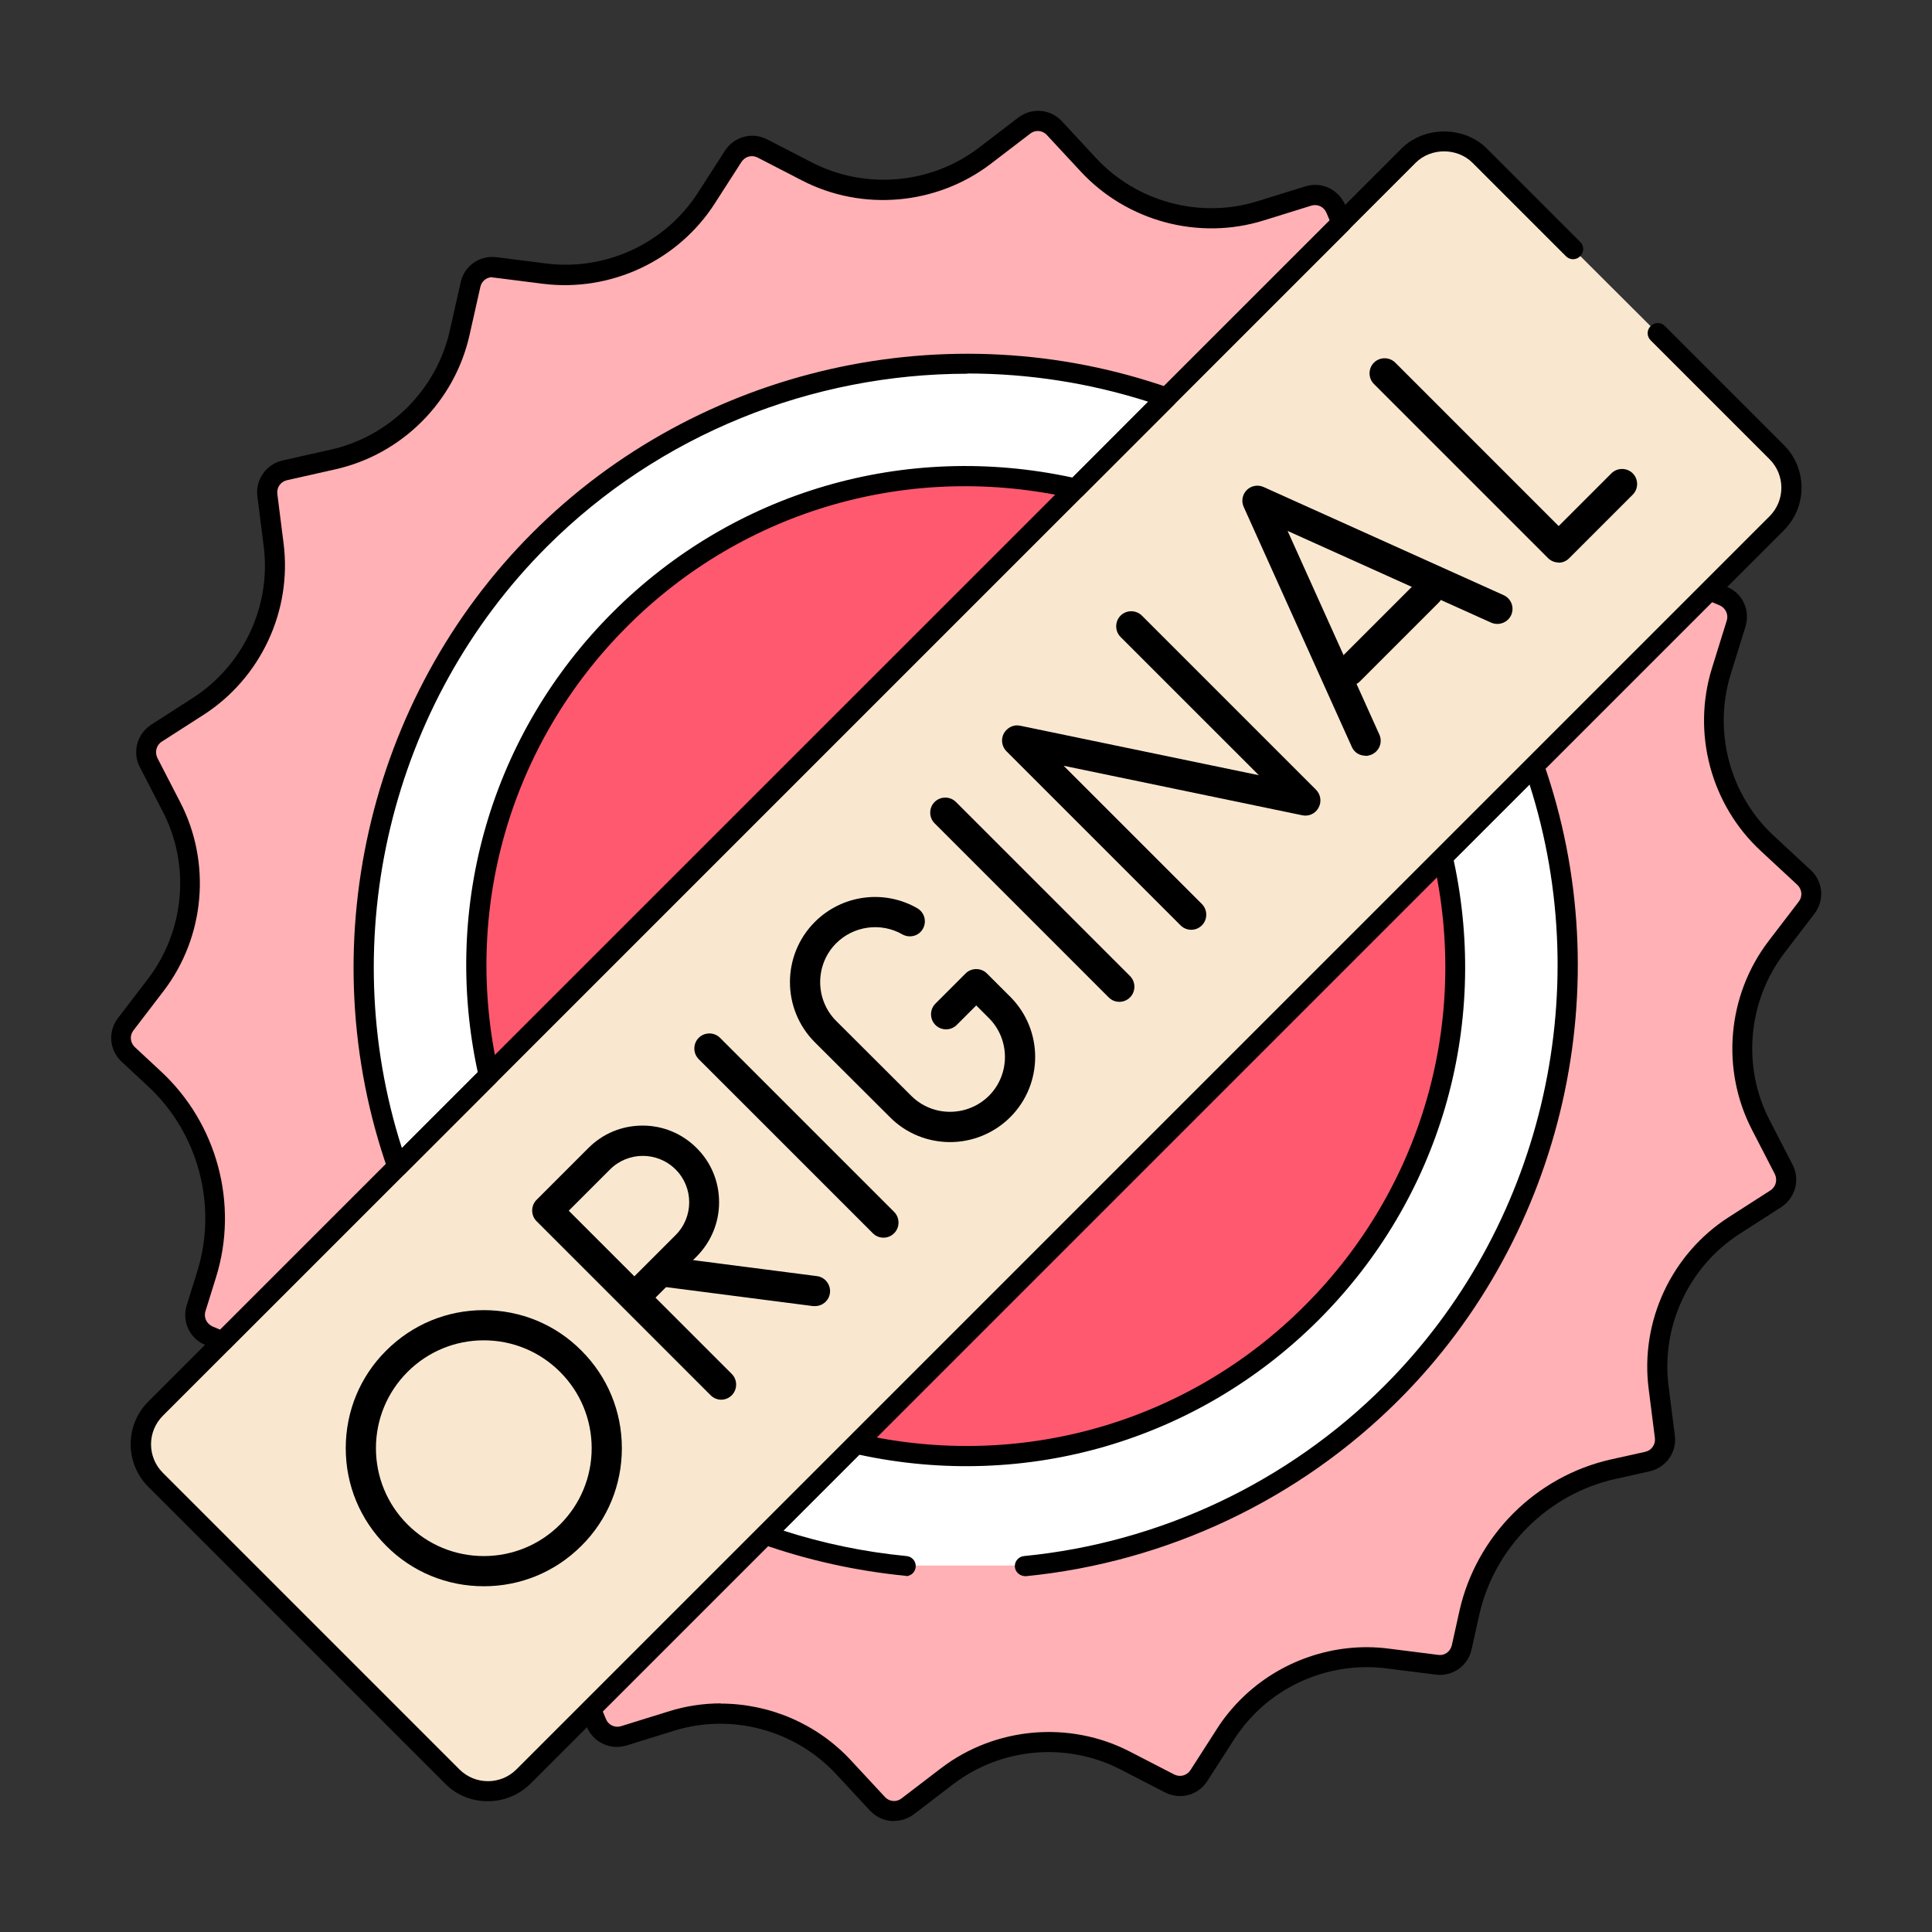 <svg width="96" height="96" viewBox="0 0 96 96" fill="none" xmlns="http://www.w3.org/2000/svg">
<rect x="0" y="0" width="96" height="96" fill="#333333" stroke="none"/>
<path d="M84.93 29.34L29.34 84.93L29.63 85.62C29.85 86.15 30.45 86.43 31 86.26L33.35 85.53C36.4 84.58 39.77 85.48 41.93 87.82L43.61 89.63C44 90.05 44.65 90.11 45.11 89.76L47.07 88.26C49.61 86.32 53.09 86.02 55.93 87.49L58.12 88.62C58.63 88.89 59.27 88.72 59.58 88.23L60.91 86.16C61.23 85.66 61.6 85.2 62.01 84.79C63.81 82.99 66.38 82.08 68.95 82.41L71.39 82.72C71.96 82.79 72.5 82.42 72.63 81.85L73.01 80.14C73.81 76.58 76.59 73.8 80.15 73L81.86 72.62C82.42 72.49 82.8 71.96 82.73 71.38L82.42 68.94C82.02 65.78 83.49 62.62 86.17 60.9L88.24 59.57C88.73 59.26 88.9 58.63 88.63 58.11L87.5 55.92C86.03 53.08 86.33 49.61 88.27 47.06L89.77 45.1C90.12 44.64 90.06 43.99 89.64 43.6L87.83 41.92C85.49 39.75 84.59 36.39 85.54 33.34L86.27 30.99C86.44 30.44 86.17 29.84 85.63 29.62L84.94 29.33L84.93 29.34Z" fill="#FFB1B5"/>
<path d="M64.93 65.75C71.07 59.61 73.23 50.99 71.43 43.09L42.27 72.25C50.169 74.05 58.789 71.88 64.93 65.75Z" fill="#FF596F"/>
<path d="M44.42 90.49C43.98 90.49 43.55 90.31 43.23 89.97L41.55 88.16C39.511 85.96 36.35 85.11 33.49 86L31.14 86.73C30.331 86.98 29.48 86.58 29.16 85.81L28.87 85.12C28.791 84.93 28.831 84.72 28.98 84.57L84.57 28.98C84.71 28.84 84.93 28.79 85.121 28.87L85.811 29.16C86.591 29.48 86.981 30.33 86.731 31.14L86.001 33.49C85.111 36.35 85.951 39.52 88.16 41.55L89.971 43.23C90.591 43.8 90.671 44.73 90.16 45.4L88.66 47.36C86.841 49.75 86.55 53.02 87.941 55.68L89.07 57.87C89.46 58.62 89.21 59.52 88.51 59.98L86.441 61.31C83.921 62.93 82.531 65.9 82.91 68.87L83.221 71.32C83.331 72.16 82.79 72.92 81.971 73.11L80.26 73.49C76.91 74.24 74.251 76.9 73.501 80.25L73.121 81.96C72.941 82.78 72.18 83.32 71.331 83.21L68.88 82.9C66.501 82.6 64.061 83.43 62.361 85.14C61.971 85.53 61.62 85.97 61.321 86.43L59.99 88.5C59.541 89.21 58.63 89.45 57.88 89.06L55.691 87.93C53.02 86.55 49.761 86.83 47.37 88.65L45.41 90.15C45.12 90.37 44.77 90.48 44.431 90.48L44.42 90.49ZM35.8 84.65C38.23 84.65 40.6 85.65 42.291 87.48L43.971 89.29C44.191 89.53 44.55 89.56 44.8 89.36L46.761 87.86C49.45 85.81 53.141 85.48 56.151 87.04L58.34 88.17C58.63 88.32 58.971 88.23 59.151 87.96L60.48 85.89C60.81 85.37 61.211 84.88 61.651 84.44C63.571 82.52 66.32 81.57 69.01 81.92L71.46 82.23C71.79 82.28 72.07 82.06 72.141 81.75L72.52 80.04C73.361 76.31 76.311 73.36 80.04 72.52L81.751 72.14C82.061 72.07 82.27 71.78 82.231 71.46L81.921 69.01C81.49 65.66 83.05 62.31 85.9 60.48L87.971 59.15C88.24 58.98 88.331 58.63 88.191 58.34L87.061 56.15C85.501 53.14 85.82 49.46 87.88 46.76L89.38 44.8C89.581 44.54 89.54 44.19 89.311 43.97L87.501 42.29C85.01 39.99 84.061 36.42 85.07 33.19L85.8 30.84C85.9 30.53 85.74 30.21 85.451 30.08L85.07 29.92L29.951 85.04L30.11 85.42C30.23 85.72 30.561 85.87 30.87 85.77L33.221 85.04C34.071 84.77 34.95 84.64 35.831 84.64L35.8 84.65Z" fill="black"/>
<path d="M50.959 77.79C57.619 77.139 64.099 74.269 69.189 69.18C77.599 60.77 79.949 48.559 76.249 38.02L71.719 42.55C73.519 50.45 71.349 59.069 65.219 65.21C59.079 71.35 50.459 73.51 42.559 71.71L38.029 76.24C40.309 77.04 42.669 77.559 45.049 77.79" fill="white"/>
<path d="M45.039 78.3C45.039 78.3 45.009 78.3 44.989 78.3C42.549 78.06 40.149 77.53 37.849 76.72C37.689 76.66 37.569 76.53 37.529 76.36C37.489 76.19 37.539 76.02 37.659 75.9L42.189 71.37C42.309 71.25 42.489 71.2 42.649 71.24C50.719 73.08 59.019 70.7 64.839 64.87C70.659 59.04 73.049 50.75 71.209 42.68C71.169 42.51 71.219 42.34 71.339 42.22L75.869 37.69C75.989 37.57 76.169 37.52 76.329 37.56C76.499 37.6 76.629 37.72 76.689 37.88C80.559 48.89 77.739 61.33 69.509 69.56C64.549 74.52 57.969 77.63 50.979 78.32C50.719 78.33 50.459 78.15 50.429 77.87C50.399 77.6 50.599 77.35 50.879 77.32C57.639 76.66 64.009 73.65 68.799 68.85C76.569 61.08 79.349 49.43 75.999 38.97L72.229 42.73C74.029 51.05 71.539 59.57 65.529 65.58C59.519 71.59 50.999 74.08 42.679 72.28L38.909 76.05C40.899 76.69 42.959 77.12 45.049 77.32C45.329 77.35 45.529 77.59 45.499 77.87C45.469 78.13 45.259 78.32 44.999 78.32L45.039 78.3Z" fill="black"/>
<path d="M78.169 12.369L73.529 7.729C72.549 6.749 70.969 6.749 69.989 7.729L7.729 69.999C6.749 70.979 6.749 72.559 7.729 73.539L22.469 88.279C23.449 89.259 25.029 89.259 26.009 88.279L88.279 26.009C89.259 25.029 89.259 23.449 88.279 22.469L82.369 16.559" fill="#F9E8CF"/>
<path d="M11.07 66.66L66.66 11.07L66.37 10.38C66.15 9.85 65.55 9.57 65 9.74L62.65 10.47C59.6 11.42 56.24 10.52 54.07 8.18L52.39 6.36C52 5.94 51.35 5.88 50.89 6.23L48.93 7.73C46.39 9.67 42.91 9.97 40.07 8.5L37.88 7.37C37.37 7.1 36.73 7.27 36.42 7.76L35.09 9.83C33.37 12.51 30.21 13.98 27.05 13.58L24.6 13.27C24.03 13.2 23.49 13.57 23.36 14.14L22.82 16.54C22.12 19.66 19.65 22.13 16.53 22.83L14.13 23.37C13.57 23.5 13.19 24.03 13.26 24.61L13.57 27.05C13.97 30.21 12.5 33.37 9.82 35.09L7.75 36.42C7.26 36.73 7.09 37.36 7.36 37.88L8.49 40.07C9.96 42.91 9.66 46.38 7.72 48.93L6.22 50.89C5.87 51.35 5.93 52 6.35 52.39L7.64 53.58C10.32 56.05 11.33 59.84 10.24 63.32L9.72 64.99C9.55 65.54 9.82 66.14 10.36 66.36L11.05 66.65L11.07 66.66Z" fill="#FFB1B5"/>
<path d="M30.789 30.79C24.649 36.93 22.489 45.55 24.289 53.45L53.449 24.29C45.549 22.49 36.929 24.66 30.789 30.79Z" fill="#FF596F"/>
<path d="M11.07 67.161C11 67.161 10.94 67.151 10.88 67.121L10.2 66.831C9.42 66.511 9.03 65.661 9.28 64.851L9.8 63.181C10.82 59.911 9.86 56.291 7.34 53.961L6.05 52.761C5.43 52.191 5.35 51.261 5.86 50.591L7.36 48.631C9.18 46.241 9.47 42.971 8.08 40.311L6.95 38.121C6.56 37.371 6.81 36.471 7.51 36.011L9.58 34.681C12.1 33.061 13.49 30.091 13.1 27.121L12.79 24.671C12.68 23.841 13.22 23.071 14.04 22.881L16.44 22.341C19.37 21.681 21.69 19.361 22.35 16.431L22.89 14.031C23.07 13.211 23.83 12.671 24.68 12.781L27.13 13.091C30.1 13.471 33.07 12.091 34.69 9.561L36.02 7.491C36.48 6.781 37.38 6.541 38.13 6.931L40.32 8.061C42.99 9.441 46.25 9.161 48.64 7.341L50.6 5.841C51.27 5.331 52.2 5.411 52.77 6.031L54.45 7.841C56.48 10.041 59.65 10.891 62.51 9.991L64.86 9.261C65.67 9.011 66.51 9.411 66.84 10.181L67.13 10.871C67.21 11.061 67.17 11.271 67.02 11.421L11.42 67.011C11.32 67.111 11.2 67.161 11.07 67.161ZM24.47 13.771C24.18 13.771 23.93 13.971 23.87 14.251L23.33 16.651C22.59 19.961 19.97 22.581 16.66 23.321L14.26 23.861C13.95 23.931 13.74 24.221 13.78 24.541L14.09 26.991C14.52 30.341 12.96 33.691 10.11 35.521L8.04 36.851C7.77 37.021 7.68 37.371 7.82 37.661L8.95 39.851C10.51 42.861 10.19 46.541 8.13 49.241L6.63 51.201C6.43 51.461 6.47 51.811 6.7 52.031L7.99 53.231C10.79 55.821 11.87 59.841 10.73 63.481L10.21 65.151C10.11 65.461 10.27 65.781 10.56 65.911L10.94 66.071L66.07 10.951L65.91 10.571C65.78 10.271 65.46 10.121 65.15 10.221L62.8 10.951C59.57 11.961 56 11.001 53.7 8.521L52.02 6.711C51.8 6.471 51.44 6.441 51.19 6.641L49.23 8.141C46.54 10.191 42.85 10.521 39.84 8.961L37.65 7.831C37.36 7.681 37.02 7.771 36.84 8.051L35.51 10.121C33.68 12.961 30.34 14.521 26.98 14.101L24.53 13.791C24.53 13.791 24.48 13.791 24.45 13.791L24.47 13.771Z" fill="black"/>
<path d="M26.819 26.819C18.409 35.229 16.059 47.439 19.759 57.979L24.289 53.449C22.489 45.549 24.659 36.929 30.789 30.789C36.919 24.649 45.549 22.489 53.449 24.289L57.979 19.759C47.439 16.059 35.229 18.409 26.819 26.819Z" fill="white"/>
<path d="M19.75 58.48C19.75 58.48 19.68 58.48 19.64 58.469C19.47 58.429 19.34 58.309 19.28 58.15C15.41 47.139 18.23 34.7 26.46 26.47C34.69 18.239 47.12 15.419 58.14 19.29C58.3 19.349 58.42 19.48 58.46 19.649C58.5 19.82 58.45 19.989 58.33 20.11L53.8 24.64C53.68 24.759 53.5 24.809 53.34 24.77C45.27 22.93 36.97 25.309 31.15 31.14C25.33 36.969 22.94 45.26 24.78 53.33C24.82 53.499 24.77 53.669 24.65 53.789L20.12 58.319C20.03 58.41 19.9 58.469 19.77 58.469L19.75 58.48ZM48.07 18.57C40.35 18.57 32.76 21.579 27.17 27.169C19.4 34.94 16.62 46.59 19.97 57.05L23.74 53.279C21.94 44.959 24.43 36.44 30.44 30.43C36.45 24.419 44.97 21.93 53.29 23.73L57.05 19.959C54.11 19.02 51.08 18.559 48.07 18.559V18.57Z" fill="black"/>
<path d="M24.04 78.82C22.21 78.82 20.48 78.11 19.19 76.81C17.89 75.51 17.18 73.79 17.18 71.96C17.18 70.13 17.89 68.4 19.19 67.11C20.49 65.81 22.21 65.1 24.04 65.1C25.87 65.1 27.6 65.81 28.89 67.11C30.19 68.41 30.9 70.13 30.9 71.96C30.9 73.79 30.19 75.52 28.89 76.81C27.59 78.11 25.87 78.82 24.04 78.82ZM24.04 66.6C22.61 66.6 21.26 67.16 20.25 68.17C19.24 69.18 18.68 70.53 18.68 71.96C18.68 73.39 19.24 74.74 20.25 75.75C21.26 76.76 22.61 77.32 24.04 77.32C25.47 77.32 26.82 76.76 27.83 75.75C28.84 74.74 29.4 73.39 29.4 71.96C29.4 70.53 28.84 69.18 27.83 68.17C26.82 67.16 25.47 66.6 24.04 66.6Z" fill="black"/>
<path d="M35.841 69.55C35.651 69.55 35.461 69.48 35.311 69.33L26.661 60.68C26.371 60.39 26.371 59.91 26.661 59.62L29.241 57.04C29.961 56.32 30.911 55.93 31.931 55.93C32.951 55.93 33.901 56.33 34.621 57.05C35.341 57.77 35.731 58.72 35.731 59.74C35.731 60.76 35.331 61.71 34.621 62.43L32.571 64.48L36.361 68.27C36.651 68.56 36.651 69.04 36.361 69.33C36.211 69.48 36.021 69.55 35.831 69.55H35.841ZM28.261 60.16L31.521 63.42L33.571 61.37C34.471 60.47 34.471 59.01 33.571 58.11C32.671 57.21 31.211 57.21 30.311 58.11L28.261 60.16Z" fill="black"/>
<path d="M40.5 64.899C40.5 64.899 40.44 64.899 40.4 64.899L32.89 63.929C32.48 63.879 32.19 63.499 32.24 63.089C32.29 62.679 32.68 62.389 33.08 62.439L40.59 63.409C41 63.459 41.29 63.839 41.24 64.249C41.19 64.629 40.87 64.899 40.5 64.899Z" fill="black"/>
<path d="M67.85 37.551C67.56 37.551 67.29 37.391 67.17 37.111L61.8 25.191C61.67 24.911 61.73 24.571 61.95 24.351C62.17 24.131 62.51 24.071 62.79 24.201L74.71 29.571C75.09 29.741 75.26 30.181 75.09 30.561C74.92 30.941 74.47 31.101 74.1 30.941L63.98 26.381L68.54 36.501C68.71 36.881 68.54 37.321 68.16 37.491C68.06 37.531 67.96 37.561 67.85 37.561V37.551Z" fill="black"/>
<path d="M67.05 34.072C66.86 34.072 66.67 34.002 66.52 33.852C66.23 33.562 66.23 33.082 66.52 32.792L70.43 28.882C70.72 28.592 71.2 28.592 71.49 28.882C71.78 29.172 71.78 29.652 71.49 29.942L67.58 33.852C67.43 34.002 67.24 34.072 67.05 34.072Z" fill="black"/>
<path d="M59.191 46.2C59.001 46.2 58.811 46.13 58.661 45.98L50.011 37.331C49.781 37.1 49.721 36.74 49.881 36.441C50.041 36.151 50.371 35.99 50.691 36.06L62.551 38.52L55.681 31.651C55.391 31.36 55.391 30.881 55.681 30.59C55.971 30.3 56.451 30.3 56.741 30.59L65.391 39.24C65.621 39.471 65.681 39.831 65.521 40.13C65.361 40.431 65.031 40.581 64.711 40.511L52.851 38.05L59.721 44.92C60.011 45.211 60.011 45.691 59.721 45.98C59.571 46.13 59.381 46.2 59.191 46.2Z" fill="black"/>
<path d="M77.45 27.95C77.26 27.95 77.07 27.88 76.92 27.73L68.27 19.08C67.98 18.79 67.98 18.31 68.27 18.02C68.56 17.73 69.04 17.73 69.33 18.02L77.45 26.14L80.07 23.52C80.36 23.23 80.84 23.23 81.13 23.52C81.42 23.81 81.42 24.29 81.13 24.58L77.97 27.74C77.82 27.89 77.63 27.96 77.44 27.96L77.45 27.95Z" fill="black"/>
<path d="M43.9 61.499C43.709 61.499 43.52 61.429 43.37 61.279L34.719 52.629C34.429 52.339 34.429 51.859 34.719 51.569C35.01 51.279 35.489 51.279 35.779 51.569L44.429 60.219C44.719 60.509 44.719 60.989 44.429 61.279C44.279 61.429 44.09 61.499 43.9 61.499Z" fill="black"/>
<path d="M55.62 49.78C55.43 49.78 55.24 49.71 55.09 49.56L46.44 40.91C46.15 40.62 46.15 40.14 46.44 39.85C46.73 39.56 47.21 39.56 47.5 39.85L56.15 48.5C56.44 48.79 56.44 49.27 56.15 49.56C56 49.71 55.81 49.78 55.62 49.78Z" fill="black"/>
<path d="M47.209 56.75C46.13 56.75 45.039 56.34 44.219 55.51L40.489 51.79C38.84 50.14 38.84 47.46 40.489 45.81C41.84 44.46 43.929 44.18 45.58 45.13C45.94 45.34 46.059 45.79 45.859 46.15C45.66 46.51 45.2 46.63 44.84 46.43C43.779 45.82 42.419 46 41.55 46.87C40.489 47.93 40.489 49.67 41.55 50.73L45.279 54.45C46.34 55.51 48.069 55.51 49.139 54.45C50.2 53.39 50.2 51.65 49.139 50.59L48.509 49.96L47.539 50.93C47.249 51.22 46.77 51.22 46.48 50.93C46.19 50.64 46.19 50.16 46.48 49.87L47.98 48.37C48.27 48.08 48.749 48.08 49.039 48.37L50.2 49.53C51.849 51.18 51.849 53.86 50.2 55.51C49.38 56.33 48.289 56.75 47.209 56.75Z" fill="black"/>
<path d="M24.23 89.501C23.46 89.501 22.69 89.211 22.11 88.621L7.37 73.881C6.2 72.711 6.2 70.811 7.37 69.641L69.64 7.381C70.77 6.251 72.75 6.251 73.88 7.381L78.52 12.021C78.72 12.221 78.72 12.531 78.52 12.731C78.32 12.931 78.01 12.931 77.81 12.731L73.17 8.091C72.41 7.331 71.1 7.331 70.34 8.091L8.09 70.351C7.31 71.131 7.31 72.401 8.09 73.181L22.83 87.921C23.61 88.701 24.88 88.701 25.66 87.921L87.93 25.651C88.71 24.871 88.71 23.601 87.93 22.821L82.02 16.911C81.82 16.711 81.82 16.401 82.02 16.201C82.22 16.001 82.53 16.001 82.73 16.201L88.64 22.111C89.81 23.281 89.81 25.181 88.64 26.351L26.37 88.621C25.79 89.201 25.02 89.501 24.25 89.501H24.23Z" fill="black"/>
</svg>

